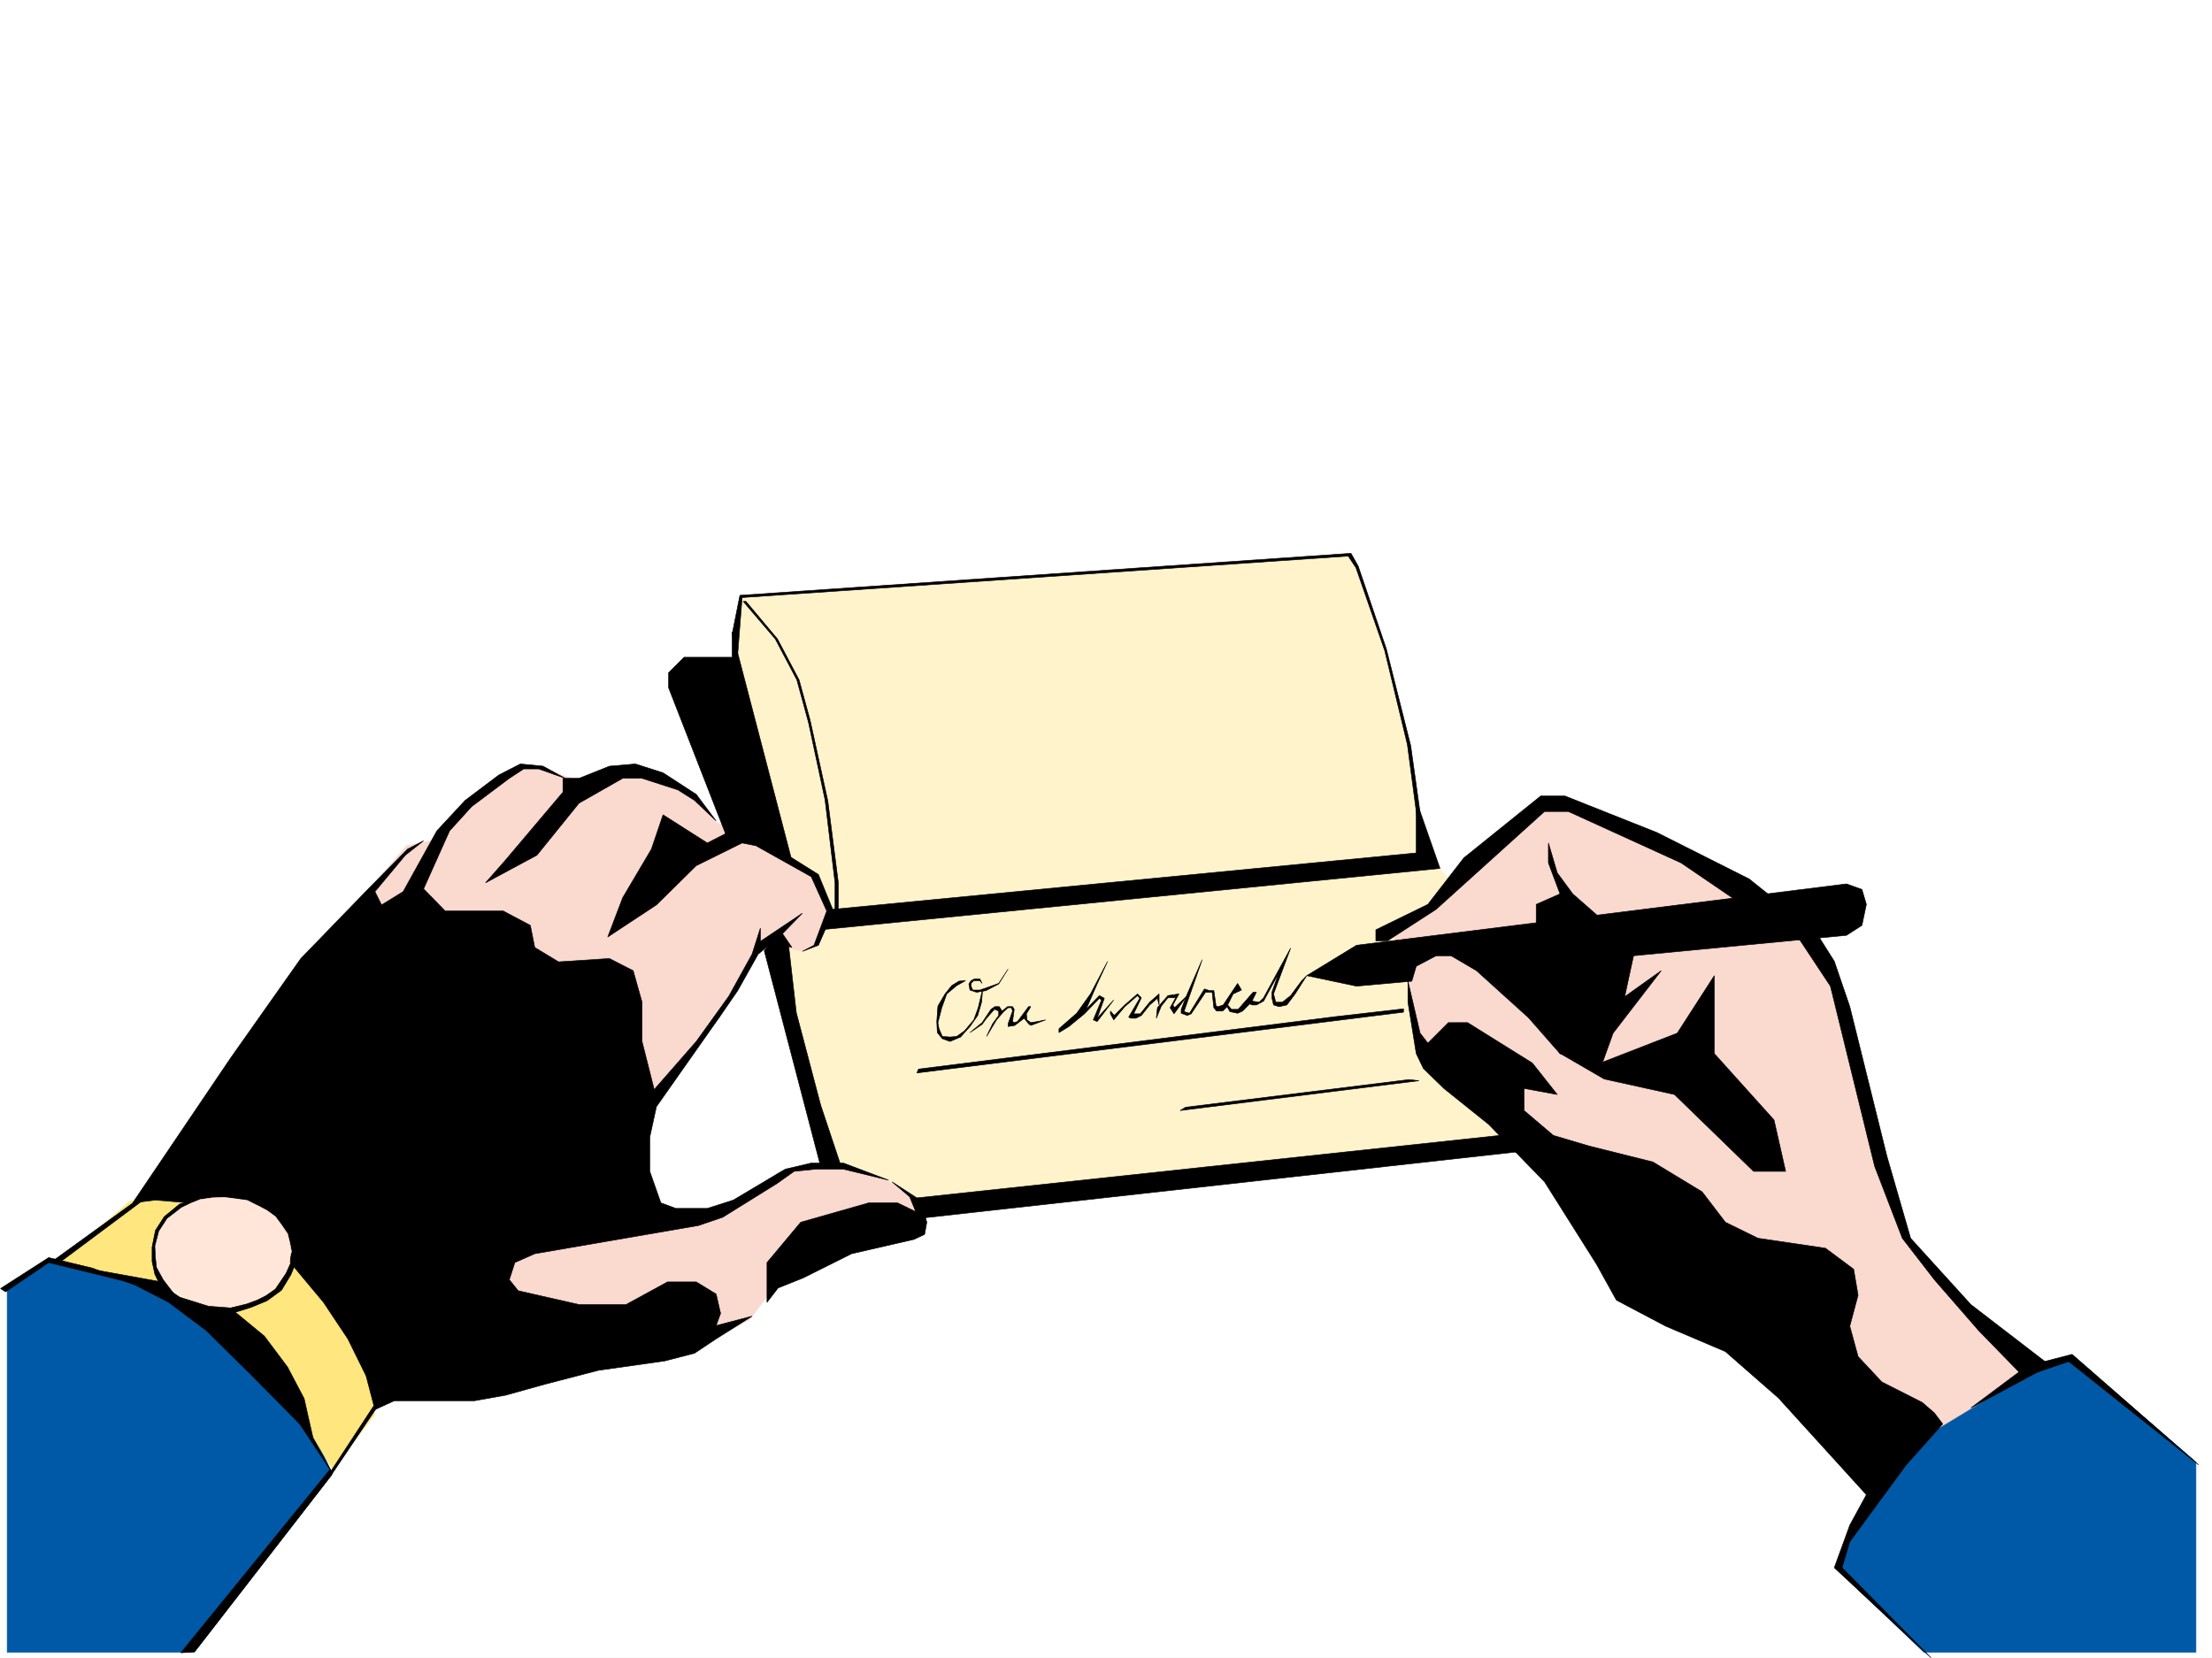 <svg xmlns="http://www.w3.org/2000/svg" width="2997.016" height="2246.569"><rect width="100%" height="100%" fill="#808080" stroke="none"/><defs><clipPath id="a"><path d="M0 0h2997v2244.137H0Zm0 0"/></clipPath></defs><path fill="#fff" d="M0 2246.297h2997.016V0H0Zm0 0"/><g clip-path="url(#a)" transform="translate(0 2.16)"><path fill="#fff" fill-rule="evenodd" stroke="#fff" stroke-linecap="square" stroke-linejoin="bevel" stroke-miterlimit="10" stroke-width=".743" d="M.742 2244.137h2995.531V-2.16H.743Zm0 0"/></g><path fill="#fff3cc" fill-rule="evenodd" stroke="#fff3cc" stroke-linecap="square" stroke-linejoin="bevel" stroke-miterlimit="10" stroke-width=".743" d="m1004.754 809.684-5.984 89.148 74.918 271.86 37.456 23.226 12.004 48.68-14.273 30.734-23.223 13.488-23.968-7.508-24.711-3.011 91.414 303.379 65.18 17.203 55.445 34.449 803.191-91.379-117.613-104.082-18.73-56.93v-71.906l-25.493-47.195 48.719-33.703 26.2-32.219-26.2-31.437-17.242-64.434-12.746-87.625-30.735-128.09-38.941-113.078-12.004-16.5zm0 0"/><path fill="#fad9cf" fill-rule="evenodd" stroke="#fad9cf" stroke-linecap="square" stroke-linejoin="bevel" stroke-miterlimit="10" stroke-width=".743" d="m2543.73 2021.586 69.676-76.398 63.692-38.204 79.414-54.66-149.871-143.808-31.438-47.938-98.922-361.793-55.445-63.656-101.895-56.188-191.824-88.363-24.71-8.25-107.134 80.152-49.46 63.657-55.446 33.703v30.695l17.242 41.953 11.965 81.64 351.434 325.821 131.101 65.18zM937.305 1829.098l78.668-41.211 28.504-38.2 206.02-100.37-23.97-35.934-33.703-18.727-57.71-17.988-80.9 12.004-73.429 55.406h-93.683l-24.711-55.406 18.726-89.149 93.645-120.582 44.222-80.898 8.993-20.215 60.683 11.223 18.73-8.996 18.727-43.438-20.957-47.195-106.39-67.406-26.977-6.727-34.488-40.469-74.914-32.96h-31.477l-44.965 16.5-67.41-22.485-35.969 14.977-81.68 64.437-12.71 23.227-37.496 7.464-149.832 176.032-175.325 274.129 188.075 39.687 206.015 199.996zm0 0"/><path fill="#0059a6" fill-rule="evenodd" stroke="#0059a6" stroke-linecap="square" stroke-linejoin="bevel" stroke-miterlimit="10" stroke-width=".743" d="M2606.64 2238.79h368.637v-257.634l-168.562-145.332-81.68 40.469-106.39 64.398-55.446 65.18-61.426 79.371-13.488 40.469zM9.734 1742.96l53.961-34.444 94.387 16.46 167.856 87.622 94.386 120.586 29.992 63.691-187.328 241.914H9.734Zm0 0"/><path fill="#ffe67f" fill-rule="evenodd" stroke="#ffe67f" stroke-linecap="square" stroke-linejoin="bevel" stroke-miterlimit="10" stroke-width=".743" d="m176.066 1627.617-96.656 83.867 153.625 36.715 142.324 104.125 49.461 95.871 25.496 41.918 56.93-72.648v-41.172l-25.496-79.414-92.902-121.328-119.88-54.7zm0 0"/><path fill="#fff" fill-rule="evenodd" stroke="#fff" stroke-linecap="square" stroke-linejoin="bevel" stroke-miterlimit="10" stroke-width=".743" d="m393.348 1696.512-1.489-11.965-3.011-12.004-8.211-13.492-8.25-9.735-11.258-8.992-13.492-7.468-13.489-5.985-15.718-2.265-15.72-1.485-15.757.742-16.46 2.227-13.49 6.023-14.23 5.98-11.261 8.25-9.739 10.481-7.503 12.707-3.715 12.004-2.27 12.746 1.488 13.45 3.008 11.261 6.766 11.965 8.21 11.262 9.774 9.734 13.453 7.469 14.27 5.98 14.976 3.012 16.461 3.012h15.016l14.973-3.754 14.976-4.496 14.23-5.985 12.75-8.992 8.993-8.992 8.25-11.223 4.496-12.746 2.227-12.746zm0 0"/><path fill-rule="evenodd" stroke="#000" stroke-linecap="square" stroke-linejoin="bevel" stroke-miterlimit="10" stroke-width=".743" d="m2632.133 1929.469-49.461 55.402-76.403 104.125-10.515 35.192 120.621 122.109-131.102-122.11 20.996-57.675 22.446-41.172-119.098-131.102-71.945-62.91-80.938-34.45-66.664-35.187-26.98-48.68-70.418-111.632-75.7-77.887-60.683-48.68-27.719-26.976-9.738-20.215-11.223-69.68v-28.464l16.461 70.421 10.52 13.489 27.722-27.723h26.196l87.664 54.703 33.742 42.696-44.965-8.25v29.949l39.688 33.707 47.976 14.23 86.918 21.742 66.664 40.43 31.477 41.211 44.222 21.7 91.375 13.488 38.243 28.464 5.98 35.192-11.223 41.953 11.223 41.21 32.219 34.45 54.7 27.723 16.46 14.23zm-228.539-711.582-33.703-26.942-125.121-62.949-124.375-49.422h-32.961l-104.165 83.906-48.68 62.915-70.456 34.445v14.976h15.758l65.921-42.695 146.86-132.59h32.219l152.84 69.676 82.421 56.188zm33.742 53.918 42.7 64.437 59.94 244.18 37.458 97.36 43.437 56.187 59.942 68.894 54.703 56.184-65.18 48.68 107.133-57.672-107.133-82.383-81.68-89.89-32.218-111.59-50.168-202.227-20.996-61.426-21.739-34.45zm-114.641 50.207-50.203 77.886-104.164 40.47-55.441-13.493 60.683 35.191 95.168 20.997 107.133 104.086h43.48l-15.757-69.637-80.899-89.89zm0 0"/><path fill-rule="evenodd" stroke="#000" stroke-linecap="square" stroke-linejoin="bevel" stroke-miterlimit="10" stroke-width=".743" d="m1912.852 1329.477 5.98-20.215 26.98-14.23h20.215l34.485 20.253 70.418 63.656 42.699 48.68 54.7 20.215 17.245-47.938 65.18-84.613-49.465 35.192 12.004-55.446 288.48-27.683 20.957-13.489 5.985-28.465-5.985-20.214-20.957-7.508-663.84 83.129-67.445 41.21 67.446 14.231zm0 0"/><path fill-rule="evenodd" stroke="#000" stroke-linecap="square" stroke-linejoin="bevel" stroke-miterlimit="10" stroke-width=".743" d="m2097.91 1142.227 12.004 40.468 20.957 28.465 48.719 42.7-98.18 5.98v-34.446l32.219-14.234-15.719-41.953zM507.988 1909.996l-11.965-45.707-24.75-50.168-32.96-49.46-44.965-53.919v-20.215l-8.996-26.234-11.965-14.977-36.715-23.226-23.223-2.969h-26.238l-31.473 6.723-44.183-3.754-30.735 3.754 132.63-196.242 95.128-134.817 91.418-94.387 53.215-53.917 21.7-11.223-24.712 19.473-41.21 49.421 8.991 17.985 29.208-17.985 45.707-82.386 38.242-41.211 45.707-34.446 29.207-14.976 30.734 3.012 29.95 16.46-35.973-12.746h-20.215l-19.473 12.747-50.945 38.199-29.988 32.96-35.23 78.633 29.245 29.989h78.668l36.715 19.472 5.984 29.95 32.22 19.472 68.933-4.496 32.219 16.5 12.003 42.656v53.22l16.461 65.14 56.97-65.14 44.179-61.43 31.476-56.93 11.223-35.227v17.985l56.969-38.2-26.98 27.723 12.745 18.727-24.75-8.25-20.957 17.242-27.722 49.426-23.223 33.703-86.922 123.593-8.992 41.211v46.415l14.977 42.695 20.253 7.508h42.696l35.191-11.262 70.457-41.914 35.192-8.25h43.48l61.426 23.226-61.426-14.976h-37.46l-29.247 2.973-23.227 16.5-73.43 45.667-32.96 11.262-221.774 38.2-26.98 11.964-7.469 23.227 11.965 14.972 82.426 18.73h63.691l56.188-30.69h38.984l26.938 16.46 6.023 26.196-6.023 16.5 48.718-12.746-48.718 30.73-29.207 19.473-40.47 10.48-89.89 12.746-71.945 18.692-53.918 15.011-41.992 7.47H534.223Zm0 0"/><path fill-rule="evenodd" stroke="#000" stroke-linecap="square" stroke-linejoin="bevel" stroke-miterlimit="10" stroke-width=".743" d="M1039.2 1764.66v-53.918l45.706-54.66 92.16-26.238h38.985l24.71 12.004-8.25-20.254-23.968-20.215 38.2 24.71 8.991 29.993-2.968 16.461-14.235 6.762-84.691 19.472-65.922 32.922-33.703 13.492zm-215.755-495.082 65.922-43.441 53.961-53.176 62.168-30.734 18.727 3.753 74.918 41.957 20.996 46.45-17.243 46.414-15.718 8.25 21.699-8.25 20.254-46.414-20.254-49.461-94.387-59.16H990.52l-32.22 16.46-59.937-38.199-15.758 46.453-38.945 65.922zm0 0"/><path fill-rule="evenodd" stroke="#000" stroke-linecap="square" stroke-linejoin="bevel" stroke-miterlimit="10" stroke-width=".743" d="m657.86 1196.188 69.675-37.458 56.93-70.421 59.195-33.704h26.238l48.68 15.72 22.48 14.23 29.208 27.722-26.938-35.933-44.965-29.207-37.46-12.004-35.227 3.011-41.211 16.461h-21.742v18.73l-77.887 92.118zm-534.227 523.546 95.133 17.247 12.004 11.96 18.726 12.75 36.715 10.477 29.207 3.012 42.738 35.191 31.438 41.953 22.48 42.695 12.004 53.176 26.238 47.938-44.222-66.664-64.438-65.18-62.168-61.426-50.949-38.203-44.965-23.222zm868.375-863.601 81.68 313.074-65.926-41.21-22.48 7.507-79.454-203.75v-20.215l21-20.957h65.18zm136.379 375.988 790.445-76.402v-71.164l32.219 92.16-839.164 83.125zm-92.903 56.184 76.403 292.117h27.722l-27.722-83.125-32.961-125.121-10.48-91.375-22.481-5.985zm206.762 334.816 789.742-84.652 28.465 21.738-807.687 89.852zm123.633-310.105-12.746 20.214-17.203 8.997-12.746 2.265-8.993-3.012-1.488-8.25 2.973-4.496 4.496-2.226h7.508l3.011 5.98-3.011-3.754h-8.25l-3.754 3.754v3.754l2.27 5.238h9.734l14.976-5.238 10.477-3.754zm0 0"/><path fill-rule="evenodd" stroke="#000" stroke-linecap="square" stroke-linejoin="bevel" stroke-miterlimit="10" stroke-width=".743" d="m1331.434 1339.996-1.524 17.945-5.242 17.989-10.477 14.976-12.746 14.23-14.234 6.024-10.48-3.754-6.762-8.25-.742-14.976 1.523-20.957 9.734-16.5 8.997-11.223 9.734-6.023 8.992-.743-12.004 6.766-13.488 11.223-6.727 18.726-5.238 20.215 1.484 8.25 4.497 10.48 10.48.743 8.992-.743 10.48-7.468 12.747-15.016 5.98-16.46zm-17.243 59.16 16.5-13.492 11.965-17.984 5.238-3.715h6.02l3.715 5.98 7.508-5.98h6.765l2.227 3.715-2.227 16.5 2.227 1.484 4.496-1.484 14.977-20.215h3.011l-5.984 9.734.746 8.211 5.238 3.754 8.992-1.484 11.223-2.27-20.215 7.508-3.011-2.227-5.98-7.507-12.747 9.734-8.996 1.488v-3.715l6.023-17.246-1.527-4.496h-4.496l-5.98 5.242-9.739 11.22-13.488 22.483 8.25-17.203 8.21-11.261v-5.985l-5.237-2.265h-.743l-10.48 12.004-5.98 8.25zm120.622-5.242 23.968-20.957 18.73-26.234 23.223-44.184-14.23 30.691-14.977 34.45 17.989-18.692 6.761 3.715-9.773 26.98 22.48-24.71-22.48 29.207-5.238-2.27 11.257-26.937-3.007-2.27-20.215 20.996-20.996 17.207-13.493 8.25zm69.675-23.969 5.242 5.985 14.27-14.235 17.203-14.972 5.242 5.238-10.48 21.738h8.992l12.746-15.758 12.75-11.218v14.972l-2.27-8.992-10.48 8.992-11.258 14.235-7.469 3.754h-6.765l-2.973-1.489 14.977-25.492-3.012-3.715-17.203 14.977-15.016 17.945-4.496-8.21zm62.212 9.739 1.484-14.235 14.234-16.46 14.973-2.266-8.211 14.972 2.23 3.754 17.242-16.46-17.984 24.71-5.242-8.25 7.469-13.488h-10.477l-8.996 11.262zm0 0"/><path fill-rule="evenodd" stroke="#000" stroke-linecap="square" stroke-linejoin="bevel" stroke-miterlimit="10" stroke-width=".743" d="m1628.867 1300.27-24.71 70.421 7.507 2.266 20.215-32.96 6.723 2.23h6.023l2.973 20.996 3.008.742 6.726-2.27 19.512-29.207 5.238 8.992-11.262 5.243-7.468 14.972 5.242 5.985h8.992l20.215-23.188h4.496l-5.984 11.965 9.738 1.484 5.98-5.98 36.715-67.41-23.223 62.172 3.008 11.218h8.996l11.22-8.953 15.015-20.254 6.726-6.722-6.726 10.476-8.993 14.235-11.261 14.972-10.477 2.27-7.508-2.27-2.23-9.734v-7.469l8.992-25.492-20.254 37.457-9.734 5.238h-5.985l-3.007-1.484-9.739 9.734-6.722 3.012-10.52-2.266-3.715-6.726-6.02 5.98h-8.25l-3.714-4.496-2.27-20.957h-8.992l-19.472 29.207-5.239 2.23-8.25-2.972v-5.277l8.25-20.957zm0 0"/><path fill="#ffe6d9" fill-rule="evenodd" stroke="#ffe6d9" stroke-linecap="square" stroke-linejoin="bevel" stroke-miterlimit="10" stroke-width=".743" d="m394.871 1695.766-2.27-12.004-3.007-11.961-8.211-12.004-8.25-11.223-11.262-8.25-12.707-6.726-14.234-6.727-15.012-2.266-16.461-2.23-16.504.746-15.715 2.227-14.234 5.984-12.746 6.02-11.223 8.992-10.515 10.48-6.727 11.965-4.496 12.004-1.524 13.488.782 12.707 2.968 12.004 6.024 12.707 8.992 9.739 10.48 10.515 12.747 6.727 14.23 5.98 14.234 4.496 16.461 1.528h15.016l16.461-3.012 14.973-3.754 14.273-7.469 11.965-8.992 8.992-8.992 8.25-11.223 3.754-12.004 2.973-13.488zm0 0"/><path fill-rule="evenodd" stroke="#000" stroke-linecap="square" stroke-linejoin="bevel" stroke-miterlimit="10" stroke-width=".743" d="m1244.516 1448.578 565.695-71.164 91.379-10.477v4.497l-659.344 82.382zm664.582 14.231-302.715 37.457-7.465 4.496 323.668-40.426zm-898.364-647.887 42.7 50.95 29.246 55.401 14.976 54.704 23.965 109.363 14.234 110.848v37.417h-4.496v-37.418l-13.492-112.374-22.441-104.868-15.758-57.672-29.207-55.402-43.48-50.95zm0 0"/><path fill-rule="evenodd" stroke="#000" stroke-linecap="square" stroke-linejoin="bevel" stroke-miterlimit="10" stroke-width=".743" d="m992.008 859.105 10.476-52.433 827.942-56.93 9.738 17.242 38.2 112.375 33 131.063 11.964 85.394 3.754 27.723-7.508-18.73-12.707-95.871-30.73-127.352-38.985-112.332-10.48-15.758-821.176 56.188-6.726 86.136zM125.121 1718.25l-59.2-14.234-65.179 41.918 6.766 4.496 58.414-39.688 110.144 26.98zm322.184 272.645L245 2239.53l18.73-1.484 185.801-239.684zm0 0"/><path fill-rule="evenodd" stroke="#000" stroke-linecap="square" stroke-linejoin="bevel" stroke-miterlimit="10" stroke-width=".743" d="M181.309 1629.102 72.687 1707.73h11.965l112.41-83.867Zm331.918 274.128-65.18 96.618v-5.98l59.941-91.38zm-118.356-193.972-7.508 16.46-14.23 20.997-12.75 8.953-11.961 6.023-14.274 5.239-21.699 5.238-29.992-2.266-38.2-11.964 15.72 9.734 56.226 11.223 23.969-7.47 21.7-8.991 19.51-14.235 12.708-20.957 10.515-25.492zm-125.902-84.653-25.453 6.727-20.996 17.242-11.965 18.727-4.496 22.484v19.473l3.714 17.203 8.25 17.242 17.985 9.738-14.977-19.472-8.992-16.5-1.484-13.453-.782-15.754 5.278-20.215 11.222-17.207 19.47-15.012zm2492.039 222.481 46.449-12.004 171.57 149.79-176.066-140.056-55.441 18.73zm0 0"/></svg>
